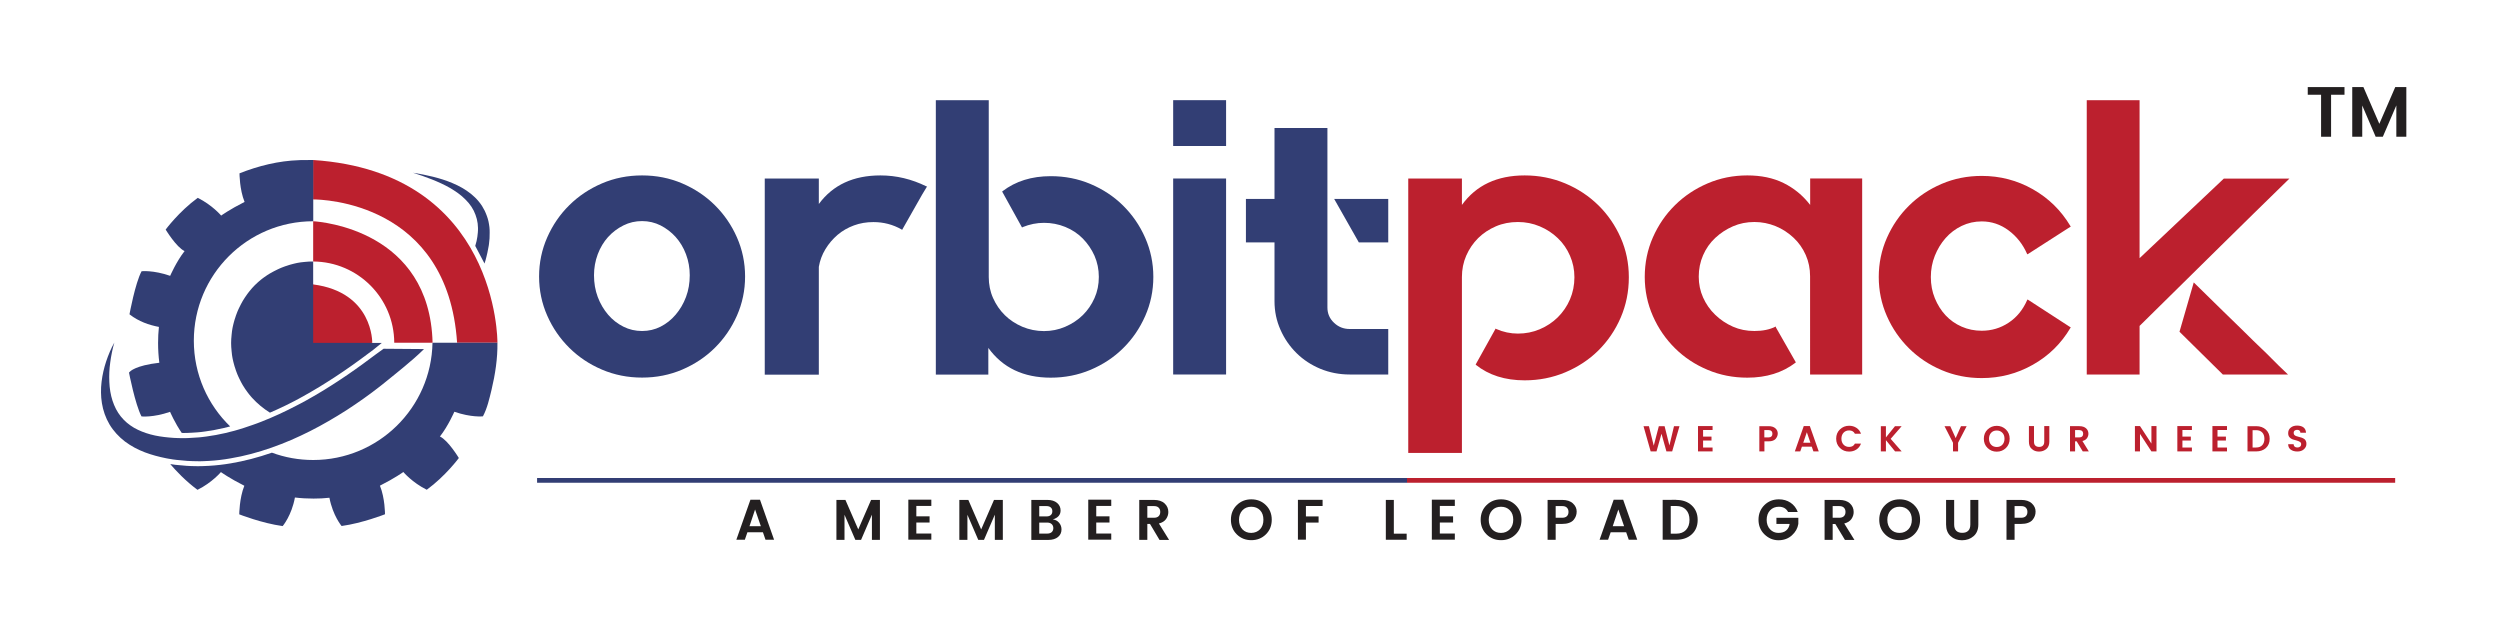 <?xml version="1.0" encoding="utf-8"?>
<!-- Generator: Adobe Illustrator 24.1.3, SVG Export Plug-In . SVG Version: 6.00 Build 0)  -->
<svg version="1.1" id="Layer_1" xmlns="http://www.w3.org/2000/svg" xmlns:xlink="http://www.w3.org/1999/xlink" x="0px" y="0px"
	 viewBox="0 0 300 75" style="enable-background:new 0 0 300 75;" xml:space="preserve">
<style type="text/css">
	.st0{fill:#BC202E;}
	.st1{fill:#323E74;}
	.st2{fill:#231F20;}
</style>
<g>
	<g>
		<path class="st0" d="M54.85,41.11l0.01,0.02l4.83,0l0-0.07c0,0,0.14-20.39-22.12-21.86v4.73C38.69,23.93,53.73,24.27,54.85,41.11z
			"/>
		<path class="st1" d="M59.64,41.13l-4.78,0l-2.96,0H51.9C51.76,48.93,45.4,55.2,37.58,55.2c-1.74,0-3.41-0.31-4.95-0.88
			c-1.67,0.58-3.32,1.01-4.93,1.28c-0.88,0.15-1.76,0.25-2.63,0.3c-0.15,0.01-0.31,0.02-0.47,0.02l-0.19,0.01l-0.5,0.01l-0.32,0
			c-0.44,0-0.86-0.02-1.18-0.04c-0.44-0.03-0.89-0.07-1.34-0.12l-0.49-0.07l-0.15-0.02c0.66,0.77,1.83,2.03,3.27,3.09
			c1.75-0.87,2.81-2.13,2.81-2.13s1.04,0.75,2.81,1.64c-0.6,1.48-0.61,3.43-0.61,3.43s2.71,1.07,5.21,1.41c0,0,1.07-1.25,1.47-3.43
			c0.74,0.09,1.48,0.13,2.24,0.13c0.64,0,1.27-0.03,1.9-0.1c0.41,2.15,1.46,3.39,1.46,3.39c2.5-0.34,5.21-1.41,5.21-1.41
			s0-1.95-0.61-3.43c1.77-0.89,2.81-1.64,2.81-1.64s1.06,1.26,2.81,2.13c2.27-1.66,3.85-3.81,3.85-3.81s-1.28-2.12-2.27-2.58
			c0.99-1.26,1.73-2.97,1.73-2.97c2.05,0.71,3.43,0.55,3.43,0.55c0.52-0.97,0.77-2.11,1.03-3.17c0.44-1.85,0.74-3.76,0.71-5.67
			L59.64,41.13z"/>
		<path class="st1" d="M21.99,51.96c0.14,0,0.28,0,0.42-0.01l0.06,0c0.42-0.01,0.76-0.04,1.09-0.06l0.15-0.01l0.41-0.04l0.16-0.02
			c0.13-0.02,0.25-0.03,0.38-0.05c0.67-0.09,1.39-0.22,2.2-0.41c0.27-0.06,0.52-0.13,0.76-0.19c-2.69-2.6-4.36-6.25-4.36-10.29
			c0-7.91,6.41-14.33,14.33-14.33c0,0,0,0,0,0v-2.62V19.5V19.2c-0.19-0.01-1.39,0-1.51,0.01c-0.07,0-0.13,0-0.2,0.01
			c-2.45,0.08-4.87,0.68-7.14,1.58c0,0,0,1.95,0.61,3.43c-1.77,0.89-2.81,1.64-2.81,1.64s-1.06-1.26-2.81-2.13
			c-2.27,1.66-3.85,3.81-3.85,3.81s1.28,2.12,2.27,2.58c-0.99,1.26-1.73,2.97-1.73,2.97c-2.05-0.71-3.43-0.55-3.43-0.55
			c-0.77,1.43-1.45,5.16-1.45,5.16l0.04,0.04c1.07,0.83,2.32,1.26,3.49,1.48c-0.07,0.64-0.1,1.28-0.1,1.93
			c0,0.8,0.05,1.59,0.15,2.37c-2.92,0.33-3.53,1.07-3.53,1.07l-0.11,0.11c0,0,0.74,3.82,1.5,5.26c0,0,1.37,0.16,3.43-0.55
			c0,0,0.58,1.35,1.4,2.53c0.01,0,0.03,0,0.04,0H21.99z"/>
		<path class="st1" d="M46.03,41.85l-1.01,0.73l-1.43,1.06c-1.27,0.93-2.57,1.82-3.9,2.66c-0.66,0.42-1.33,0.83-2.01,1.22
			c-0.34,0.2-0.68,0.39-1.02,0.58c-0.17,0.09-0.34,0.19-0.52,0.28c-0.17,0.09-0.34,0.18-0.52,0.27c-0.35,0.18-0.69,0.36-1.04,0.53
			c-0.35,0.17-0.7,0.34-1.05,0.5c-0.35,0.16-0.71,0.32-1.06,0.47c-0.36,0.15-0.71,0.3-1.07,0.44c-0.36,0.14-0.72,0.28-1.08,0.4
			c-0.36,0.13-0.73,0.25-1.09,0.37c-0.18,0.06-0.37,0.11-0.55,0.17c-0.18,0.05-0.37,0.11-0.55,0.16c-0.37,0.1-0.74,0.19-1.11,0.28
			c-0.74,0.17-1.49,0.31-2.24,0.41c-0.19,0.03-0.38,0.05-0.56,0.07l-0.28,0.03l-0.14,0.01l-0.14,0.01
			c-0.38,0.03-0.75,0.05-1.13,0.07c-0.19,0-0.38,0.01-0.57,0.01c-0.19,0-0.38,0-0.57-0.01c-0.38-0.01-0.75-0.03-1.13-0.07
			c-0.09-0.01-0.19-0.02-0.28-0.03c-0.09-0.01-0.19-0.02-0.28-0.03l-0.28-0.04c-0.09-0.01-0.18-0.03-0.28-0.04
			c-0.36-0.06-0.73-0.13-1.08-0.23c-0.7-0.19-1.37-0.45-1.98-0.8c-0.3-0.18-0.59-0.38-0.85-0.6c-0.26-0.22-0.51-0.48-0.73-0.75
			c-0.22-0.27-0.41-0.57-0.58-0.89c-0.17-0.32-0.3-0.66-0.42-1.01c-0.23-0.71-0.35-1.47-0.38-2.24c-0.04-0.78,0-1.57,0.11-2.36
			c0.05-0.4,0.12-0.79,0.2-1.19c0.04-0.2,0.08-0.4,0.13-0.59c0.05-0.2,0.1-0.39,0.16-0.59c-0.2,0.35-0.38,0.72-0.54,1.1
			c-0.16,0.38-0.31,0.76-0.44,1.16c-0.26,0.79-0.45,1.6-0.55,2.44c-0.05,0.42-0.08,0.85-0.07,1.28c0,0.43,0.04,0.87,0.11,1.3
			c0.14,0.87,0.44,1.75,0.91,2.54c0.47,0.79,1.12,1.49,1.85,2.05c0.37,0.28,0.76,0.52,1.16,0.74c0.2,0.11,0.4,0.21,0.61,0.3
			c0.21,0.09,0.41,0.18,0.62,0.26c0.42,0.16,0.84,0.29,1.27,0.41c0.21,0.06,0.42,0.11,0.63,0.16c0.11,0.03,0.21,0.05,0.32,0.07
			c0.11,0.02,0.21,0.05,0.32,0.07l0.32,0.06l0.32,0.05l0.16,0.03l0.16,0.02l0.32,0.04c0.43,0.05,0.86,0.09,1.29,0.12
			c0.43,0.02,0.86,0.04,1.3,0.04l0.16,0l0.16,0l0.32-0.01c0.22-0.01,0.43-0.02,0.65-0.03c0.86-0.05,1.72-0.15,2.56-0.3
			c1.69-0.28,3.34-0.73,4.94-1.29c0.8-0.28,1.59-0.59,2.36-0.92c0.39-0.17,0.77-0.34,1.15-0.52c0.38-0.18,0.76-0.36,1.13-0.55
			c0.75-0.38,1.49-0.78,2.21-1.2c0.36-0.21,0.72-0.42,1.08-0.64c0.36-0.22,0.71-0.44,1.06-0.66c1.4-0.91,2.76-1.87,4.07-2.9
			c0.16-0.13,0.33-0.26,0.49-0.39l0.47-0.38l0.95-0.77c0.32-0.26,0.63-0.52,0.95-0.78c0.82-0.68,1.62-1.37,2.38-2.12L46.03,41.85z"
			/>
		<path class="st1" d="M58.73,27.25c-0.03-0.22-0.06-0.45-0.11-0.67c-0.05-0.22-0.11-0.44-0.19-0.65c-0.08-0.21-0.16-0.42-0.26-0.63
			c-0.1-0.2-0.21-0.4-0.33-0.59c-0.12-0.19-0.26-0.37-0.4-0.54c-0.28-0.34-0.6-0.65-0.94-0.92c-0.68-0.54-1.42-0.95-2.19-1.27
			c-0.77-0.33-1.55-0.57-2.35-0.77c-0.79-0.2-1.59-0.35-2.4-0.48c0.77,0.25,1.54,0.51,2.29,0.81c0.75,0.3,1.48,0.63,2.16,1.02
			c0.17,0.1,0.34,0.2,0.5,0.31c0.16,0.11,0.33,0.22,0.48,0.33c0.31,0.23,0.61,0.48,0.87,0.75c0.54,0.53,0.96,1.15,1.2,1.83
			c0.06,0.17,0.11,0.34,0.16,0.51c0.04,0.17,0.07,0.35,0.1,0.53c0.02,0.18,0.03,0.36,0.04,0.54c0,0.18,0,0.36-0.02,0.54
			c-0.02,0.34-0.08,0.68-0.15,1.02l-0.16,0.59l1.09,2.07l0.02,0.05c0.1-0.27,0.17-0.57,0.24-0.85c0.08-0.29,0.13-0.58,0.19-0.88
			l0.03-0.16c0.01-0.05,0.02-0.11,0.03-0.16l0.03-0.16l0.02-0.16c0.06-0.44,0.09-0.88,0.08-1.33C58.77,27.7,58.75,27.48,58.73,27.25
			z"/>
		<path class="st1" d="M37.58,34.13l0-2.75l0,0c-0.02,0-0.03,0-0.05,0c0,0,0,0,0,0c-0.16,0-0.32,0-0.48,0.01
			c-0.08,0-0.15,0.01-0.23,0.02c-0.08,0.01-0.17,0.01-0.25,0.02c-0.1,0.01-0.19,0.02-0.28,0.03c-0.06,0.01-0.12,0.01-0.19,0.02
			c-0.1,0.02-0.21,0.03-0.31,0.05c-0.05,0.01-0.11,0.02-0.16,0.03c-0.1,0.02-0.21,0.04-0.31,0.07c-0.05,0.01-0.1,0.02-0.16,0.04
			c-0.1,0.02-0.2,0.05-0.3,0.08c-0.06,0.02-0.11,0.03-0.17,0.05c-0.09,0.03-0.18,0.06-0.27,0.09c-0.06,0.02-0.12,0.04-0.19,0.06
			c-0.08,0.03-0.16,0.06-0.24,0.09c-0.07,0.03-0.14,0.05-0.21,0.08c-0.07,0.03-0.14,0.06-0.21,0.09c-0.08,0.03-0.16,0.07-0.24,0.11
			c-0.06,0.03-0.12,0.06-0.18,0.09c-0.09,0.04-0.17,0.09-0.26,0.13c-0.05,0.03-0.1,0.06-0.15,0.08c-0.09,0.05-0.18,0.1-0.27,0.15
			c-0.05,0.03-0.09,0.06-0.14,0.08c-0.09,0.06-0.18,0.11-0.27,0.17c-0.04,0.03-0.09,0.06-0.13,0.09c-0.09,0.06-0.17,0.12-0.26,0.18
			c-0.05,0.04-0.1,0.08-0.15,0.11c-0.08,0.06-0.15,0.12-0.23,0.18c-0.06,0.05-0.12,0.11-0.19,0.16c-0.06,0.05-0.12,0.1-0.17,0.15
			c-0.12,0.11-0.23,0.22-0.35,0.33c0,0,0,0,0,0c0,0,0,0,0,0c-0.11,0.11-0.22,0.23-0.33,0.35c-0.05,0.06-0.1,0.12-0.15,0.18
			c-0.05,0.06-0.11,0.12-0.16,0.19c-0.06,0.08-0.12,0.15-0.18,0.23c-0.04,0.05-0.08,0.1-0.11,0.15c-0.06,0.08-0.12,0.17-0.18,0.26
			c-0.03,0.04-0.06,0.09-0.09,0.13c-0.06,0.09-0.12,0.18-0.17,0.27c-0.03,0.04-0.06,0.09-0.08,0.13c-0.05,0.09-0.1,0.18-0.15,0.27
			c-0.03,0.05-0.06,0.1-0.08,0.15c-0.05,0.08-0.09,0.17-0.13,0.26c-0.03,0.06-0.06,0.12-0.09,0.18c-0.04,0.08-0.07,0.16-0.11,0.24
			c-0.03,0.07-0.06,0.14-0.09,0.21c-0.03,0.07-0.06,0.14-0.08,0.21c-0.03,0.08-0.06,0.16-0.09,0.24c-0.02,0.06-0.04,0.13-0.06,0.19
			c-0.03,0.09-0.06,0.18-0.09,0.27c-0.02,0.06-0.03,0.11-0.05,0.17c-0.03,0.1-0.06,0.2-0.08,0.3c-0.01,0.05-0.02,0.1-0.04,0.16
			c-0.02,0.1-0.05,0.21-0.07,0.31c-0.01,0.05-0.02,0.11-0.03,0.16c-0.02,0.1-0.04,0.2-0.05,0.31c-0.01,0.06-0.02,0.13-0.02,0.19
			c-0.01,0.09-0.02,0.19-0.03,0.28c-0.01,0.08-0.01,0.17-0.02,0.25c-0.01,0.07-0.01,0.15-0.02,0.22c-0.02,0.32-0.02,0.65,0,0.97
			c0,0.08,0.01,0.15,0.02,0.22c0.01,0.08,0.01,0.17,0.02,0.25c0.01,0.1,0.02,0.19,0.03,0.28c0.01,0.06,0.01,0.13,0.02,0.19
			c0.02,0.1,0.03,0.2,0.05,0.31c0.01,0.05,0.02,0.11,0.03,0.16c0.02,0.1,0.04,0.21,0.07,0.31c0.01,0.05,0.02,0.1,0.04,0.16
			c0.02,0.1,0.05,0.2,0.08,0.3c0.02,0.06,0.03,0.11,0.05,0.17c0.03,0.09,0.06,0.18,0.09,0.27c0.02,0.06,0.04,0.13,0.06,0.19
			c0.03,0.08,0.06,0.16,0.09,0.24c0.03,0.07,0.05,0.14,0.08,0.21c0.03,0.07,0.06,0.14,0.09,0.21c0.03,0.08,0.07,0.16,0.11,0.24
			c0.03,0.06,0.06,0.12,0.09,0.18c0.04,0.09,0.09,0.17,0.13,0.26c0.03,0.05,0.06,0.1,0.08,0.15c0.05,0.09,0.1,0.18,0.15,0.27
			c0.03,0.05,0.06,0.09,0.09,0.14c0.06,0.09,0.11,0.18,0.17,0.27c0.03,0.05,0.06,0.09,0.09,0.13c0.06,0.09,0.12,0.17,0.18,0.25
			c0.04,0.05,0.08,0.1,0.11,0.15c0.06,0.08,0.12,0.15,0.18,0.23c0.05,0.06,0.11,0.13,0.16,0.19c0.05,0.06,0.1,0.12,0.15,0.17
			c0.62,0.68,1.34,1.28,2.13,1.77c0.29-0.12,0.57-0.25,0.86-0.38c0.36-0.17,0.71-0.33,1.04-0.49c0.36-0.18,0.7-0.35,1.03-0.52
			c0.17-0.09,0.34-0.18,0.51-0.27c0.12-0.07,0.24-0.13,0.36-0.2l0.15-0.08c0.4-0.22,0.71-0.4,1-0.57c0.69-0.4,1.36-0.8,1.99-1.21
			c1.25-0.79,2.52-1.65,3.87-2.64l1.59-1.18l1.03-0.83h-1.18L37.58,34.13z"/>
		<path class="st0" d="M37.58,34.13l0,7.01h7.09C44.67,41.13,44.8,35.07,37.58,34.13z"/>
		<path class="st0" d="M37.58,26.55v0.09v4.74c5.37,0.03,9.71,4.38,9.73,9.75h0h4.6C51.57,27.68,38.61,26.61,37.58,26.55z"/>
	</g>
	<g>
		<path class="st1" d="M77.05,21.05c1.72,0,3.32,0.32,4.82,0.96c1.49,0.64,2.8,1.51,3.91,2.61c1.11,1.1,2,2.38,2.65,3.86
			c0.65,1.47,0.98,3.04,0.98,4.7s-0.33,3.23-0.98,4.7c-0.65,1.47-1.54,2.76-2.65,3.86c-1.11,1.1-2.42,1.97-3.91,2.61
			c-1.5,0.64-3.1,0.96-4.82,0.96c-1.72,0-3.32-0.32-4.82-0.96c-1.5-0.64-2.8-1.51-3.91-2.61c-1.11-1.1-2-2.38-2.65-3.86
			c-0.65-1.47-0.98-3.04-0.98-4.7s0.33-3.23,0.98-4.7c0.65-1.47,1.53-2.76,2.65-3.86c1.11-1.1,2.42-1.97,3.91-2.61
			C73.72,21.37,75.33,21.05,77.05,21.05z M77.05,39.72c0.79,0,1.53-0.17,2.22-0.52c0.68-0.35,1.29-0.82,1.81-1.44
			c0.52-0.61,0.94-1.32,1.24-2.12c0.3-0.8,0.45-1.67,0.45-2.61c0-0.88-0.15-1.72-0.45-2.52c-0.3-0.8-0.72-1.49-1.24-2.07
			c-0.52-0.58-1.13-1.04-1.81-1.39c-0.68-0.34-1.42-0.52-2.22-0.52c-0.8,0-1.54,0.17-2.24,0.52c-0.7,0.35-1.31,0.81-1.84,1.39
			c-0.52,0.58-0.94,1.27-1.24,2.07c-0.3,0.8-0.45,1.64-0.45,2.52c0,0.94,0.15,1.81,0.45,2.61s0.72,1.51,1.24,2.12
			c0.52,0.61,1.14,1.09,1.84,1.44C75.5,39.55,76.25,39.72,77.05,39.72z"/>
		<path class="st1" d="M111.25,22.37l-0.57,0.94l-2.43,4.28l-0.05-0.05c-1.05-0.6-2.18-0.89-3.39-0.89c-0.83,0-1.61,0.13-2.34,0.4
			c-0.73,0.27-1.38,0.64-1.96,1.13c-0.57,0.49-1.06,1.06-1.46,1.72c-0.4,0.66-0.66,1.36-0.79,2.12v12.94h-6.49V21.42h6.49v3.06
			c1.69-2.29,4.15-3.43,7.39-3.43c1.91,0,3.75,0.44,5.53,1.32H111.25z"/>
		<path class="st1" d="M126.09,21.14c1.69,0,3.28,0.31,4.77,0.94c1.49,0.63,2.8,1.49,3.91,2.59c1.11,1.1,2,2.38,2.65,3.86
			c0.65,1.47,0.98,3.04,0.98,4.7c0,1.66-0.33,3.23-0.98,4.7c-0.65,1.47-1.53,2.76-2.65,3.86c-1.11,1.1-2.42,1.96-3.91,2.59
			c-1.5,0.63-3.09,0.94-4.77,0.94c-3.28,0-5.77-1.19-7.49-3.57v3.2h-6.3V12.02h6.35v21.21c0,0.91,0.17,1.76,0.52,2.54
			c0.35,0.78,0.82,1.47,1.41,2.05c0.59,0.58,1.29,1.04,2.1,1.39c0.81,0.34,1.68,0.52,2.6,0.52c0.89,0,1.74-0.17,2.55-0.52
			c0.81-0.35,1.51-0.81,2.1-1.39c0.59-0.58,1.06-1.26,1.41-2.05c0.35-0.78,0.52-1.63,0.52-2.54c0-0.91-0.18-1.76-0.52-2.54
			c-0.35-0.78-0.82-1.47-1.41-2.07c-0.59-0.6-1.29-1.06-2.1-1.39c-0.81-0.33-1.66-0.49-2.55-0.49c-0.86,0-1.72,0.17-2.58,0.52
			l-0.05,0.05l-0.05-0.09l-2.34-4.23l0.05-0.05C121.88,21.74,123.8,21.14,126.09,21.14z"/>
		<path class="st1" d="M140.78,12.02h6.35v5.5h-6.35V12.02z M140.78,44.94V21.42h6.35v23.52H140.78z"/>
		<path class="st1" d="M159.29,36.9c0,0.72,0.26,1.33,0.79,1.83c0.52,0.5,1.15,0.75,1.88,0.75h4.63v5.46h-4.63
			c-1.24,0-2.41-0.23-3.51-0.68c-1.1-0.46-2.05-1.08-2.86-1.88c-0.81-0.8-1.46-1.73-1.93-2.8c-0.48-1.07-0.72-2.21-0.72-3.43v-7.06
			h-3.43v-5.22h3.43v-8.51h6.35V36.9z M166.59,23.87v5.22h-3.53l-2.96-5.22H166.59z"/>
		<path class="st0" d="M182.96,21.05c1.72,0,3.34,0.32,4.87,0.96c1.53,0.64,2.85,1.52,3.98,2.63c1.13,1.11,2.02,2.41,2.67,3.88
			c0.65,1.47,0.98,3.06,0.98,4.75c0,1.73-0.33,3.34-0.98,4.85c-0.65,1.5-1.54,2.81-2.67,3.93s-2.46,1.99-3.98,2.63
			s-3.15,0.96-4.87,0.96c-2.35,0-4.31-0.62-5.87-1.87v-0.05l2.39-4.3l0.05,0.05c0.86,0.38,1.73,0.56,2.62,0.56
			c0.92,0,1.8-0.17,2.62-0.52c0.83-0.35,1.55-0.83,2.17-1.44c0.62-0.62,1.11-1.33,1.46-2.15c0.35-0.82,0.53-1.71,0.53-2.65
			c0-0.92-0.18-1.78-0.53-2.58c-0.35-0.81-0.83-1.51-1.46-2.11c-0.62-0.6-1.34-1.07-2.17-1.42c-0.83-0.35-1.7-0.52-2.62-0.52
			c-0.95,0-1.84,0.17-2.65,0.52c-0.81,0.35-1.52,0.82-2.12,1.41c-0.6,0.6-1.08,1.3-1.43,2.1c-0.35,0.8-0.52,1.66-0.52,2.57v21.11
			h-6.44V21.42h6.44v3.17C177.14,22.23,179.65,21.05,182.96,21.05z"/>
		<path class="st0" d="M223.46,21.42v23.52h-6.25V33.15c0-0.91-0.17-1.76-0.52-2.55c-0.35-0.79-0.83-1.48-1.46-2.07
			s-1.34-1.06-2.15-1.39c-0.81-0.33-1.66-0.5-2.55-0.5c-0.92,0-1.78,0.17-2.58,0.52s-1.5,0.81-2.12,1.39s-1.11,1.27-1.46,2.08
			c-0.35,0.8-0.52,1.66-0.52,2.57c0,0.88,0.17,1.72,0.52,2.5s0.83,1.48,1.46,2.08c0.62,0.6,1.33,1.07,2.12,1.42
			c0.79,0.35,1.65,0.52,2.58,0.52c0.99,0,1.83-0.17,2.53-0.52h0.05v0.09l2.39,4.19l-0.05,0.05c-1.56,1.19-3.48,1.79-5.77,1.79
			c-1.69,0-3.28-0.31-4.77-0.94c-1.5-0.63-2.8-1.49-3.91-2.59c-1.11-1.1-2-2.38-2.65-3.86c-0.65-1.47-0.98-3.04-0.98-4.7
			c0-1.69,0.33-3.28,0.98-4.75c0.65-1.47,1.53-2.76,2.65-3.86c1.11-1.1,2.42-1.97,3.91-2.61c1.49-0.64,3.08-0.96,4.77-0.96
			c1.65,0,3.1,0.3,4.34,0.91s2.31,1.48,3.2,2.63v-3.17H223.46z"/>
		<path class="st0" d="M243.35,35.96l5.15,3.34l-0.05,0.05c-1.11,1.88-2.62,3.36-4.51,4.42c-1.89,1.07-3.94,1.6-6.13,1.6
			c-1.72,0-3.32-0.32-4.82-0.96c-1.5-0.64-2.8-1.51-3.91-2.61c-1.11-1.1-2-2.38-2.65-3.86c-0.65-1.47-0.98-3.04-0.98-4.7
			c0-1.66,0.33-3.23,0.98-4.7c0.65-1.47,1.53-2.76,2.65-3.86c1.11-1.1,2.42-1.97,3.91-2.61c1.49-0.64,3.1-0.96,4.82-0.96
			c2.19,0,4.24,0.53,6.13,1.6c1.89,1.07,3.39,2.54,4.51,4.42l0.05,0.05l-5.2,3.34l-0.05-0.05c-0.51-1.16-1.25-2.1-2.22-2.82
			c-0.97-0.72-2.04-1.08-3.22-1.08c-0.86,0-1.66,0.18-2.41,0.54c-0.75,0.36-1.39,0.85-1.93,1.46c-0.54,0.61-0.97,1.32-1.29,2.12
			c-0.32,0.8-0.48,1.65-0.48,2.56c0,0.91,0.16,1.76,0.48,2.54c0.32,0.78,0.75,1.47,1.29,2.05c0.54,0.58,1.18,1.03,1.93,1.36
			c0.75,0.33,1.55,0.49,2.41,0.49c1.18,0,2.25-0.32,3.22-0.96c0.97-0.64,1.71-1.54,2.22-2.7l0.05-0.09L243.35,35.96z"/>
		<path class="st0" d="M274.74,21.42c-2.99,2.92-5.71,5.58-8.16,8l-9.83,9.69v5.83h-6.34V12.02h6.34v18.96l10.11-9.55H274.74z
			 M263.25,33.89c1.46,1.44,2.65,2.6,3.55,3.48c0.91,0.88,1.65,1.6,2.22,2.16s1.03,1.01,1.36,1.34c0.33,0.33,0.68,0.66,1.03,0.99
			s0.76,0.73,1.22,1.2c0.46,0.47,1.1,1.1,1.93,1.88h-7.82l-0.05-0.05l-5.15-5.08L263.25,33.89z"/>
	</g>
	<g>
		<path class="st2" d="M276.93,11.37v-0.92h4.41v0.92h-1.61v5.04h-1.2v-5.04H276.93z"/>
		<path class="st2" d="M288.76,10.45v5.96h-1.2v-3.76l-1.62,3.76h-0.86l-1.61-3.75v3.75h-1.2v-5.96h1.34l1.91,4.41l1.91-4.41H288.76
			z"/>
	</g>
	<g>
		<path class="st0" d="M200.88,51.14h0.66l-0.88,3.03h-0.69l-0.59-2.12l-0.6,2.12h-0.7l-0.86-3.03h0.65l0.58,2.34l0.61-2.34h0.69
			l0.58,2.32L200.88,51.14z"/>
		<path class="st0" d="M205.51,51.13v0.47h-1.14v0.79h1.01v0.47h-1.01v0.84h1.14v0.47h-1.75v-3.04H205.51z"/>
		<path class="st0" d="M213.09,52.65c-0.08,0.1-0.19,0.17-0.34,0.23c-0.15,0.06-0.32,0.08-0.52,0.08h-0.5v1.21h-0.61v-3.03h1.12
			c0.35,0,0.62,0.09,0.81,0.26c0.19,0.17,0.28,0.38,0.28,0.62S213.24,52.46,213.09,52.65z M211.72,52.49h0.5
			c0.15,0,0.27-0.04,0.35-0.12c0.08-0.08,0.12-0.19,0.12-0.32c0-0.14-0.04-0.24-0.12-0.32c-0.08-0.08-0.2-0.12-0.35-0.12h-0.5V52.49
			z"/>
		<path class="st0" d="M217.61,54.17l-0.2-0.57h-1.18l-0.2,0.57h-0.65l1.07-3.04h0.73l1.07,3.04H217.61z M216.39,53.13h0.86
			l-0.43-1.26L216.39,53.13z"/>
		<path class="st0" d="M220.79,53.75c-0.3-0.29-0.45-0.66-0.45-1.11s0.15-0.82,0.45-1.11c0.3-0.29,0.67-0.44,1.1-0.44
			c0.33,0,0.62,0.08,0.88,0.25c0.26,0.17,0.44,0.4,0.55,0.71h-0.73c-0.14-0.27-0.37-0.4-0.69-0.4c-0.28,0-0.5,0.09-0.67,0.27
			c-0.17,0.18-0.26,0.42-0.26,0.72s0.09,0.54,0.26,0.72c0.17,0.18,0.4,0.27,0.67,0.27c0.32,0,0.56-0.13,0.69-0.4h0.73
			c-0.11,0.3-0.29,0.54-0.55,0.71c-0.26,0.17-0.55,0.25-0.88,0.25C221.46,54.19,221.09,54.05,220.79,53.75z"/>
		<path class="st0" d="M226.31,54.17h-0.61v-3.03h0.61v1.35l1.09-1.35h0.8l-1.32,1.52l1.32,1.51h-0.79l-1.1-1.35V54.17z"/>
		<path class="st0" d="M234.97,54.17h-0.61v-1.04l-1.02-1.99h0.69l0.65,1.43l0.64-1.43H236l-1.03,1.99V54.17z"/>
		<path class="st0" d="M239.61,54.2c-0.44,0-0.8-0.15-1.1-0.44c-0.3-0.29-0.45-0.66-0.45-1.11s0.15-0.82,0.45-1.11
			c0.3-0.29,0.67-0.44,1.1-0.44s0.8,0.15,1.1,0.44c0.3,0.29,0.45,0.66,0.45,1.11s-0.15,0.82-0.45,1.11
			C240.41,54.05,240.05,54.2,239.61,54.2z M240.28,53.37c0.17-0.18,0.26-0.42,0.26-0.72s-0.08-0.54-0.26-0.72s-0.39-0.27-0.67-0.27
			c-0.28,0-0.5,0.09-0.67,0.27c-0.17,0.18-0.26,0.42-0.26,0.72s0.09,0.54,0.26,0.72c0.17,0.18,0.4,0.27,0.67,0.27
			C239.88,53.64,240.11,53.55,240.28,53.37z"/>
		<path class="st0" d="M243.47,53v-1.87h0.61V53c0,0.21,0.05,0.37,0.16,0.47s0.26,0.16,0.45,0.16c0.2,0,0.35-0.05,0.46-0.16
			c0.11-0.11,0.16-0.26,0.16-0.47v-1.87h0.61V53c0,0.38-0.12,0.68-0.36,0.88s-0.53,0.31-0.88,0.31c-0.34,0-0.63-0.1-0.86-0.31
			C243.58,53.68,243.47,53.39,243.47,53z"/>
		<path class="st0" d="M249.01,52.96v1.21h-0.61v-3.03h1.12c0.35,0,0.62,0.09,0.81,0.26c0.19,0.17,0.28,0.39,0.28,0.65
			c0,0.19-0.06,0.37-0.17,0.53c-0.12,0.17-0.3,0.28-0.55,0.34l0.77,1.25h-0.73l-0.73-1.21H249.01z M249.01,51.6v0.89h0.5
			c0.15,0,0.27-0.04,0.35-0.12c0.08-0.08,0.12-0.19,0.12-0.32c0-0.14-0.04-0.24-0.12-0.32c-0.08-0.08-0.2-0.12-0.35-0.12H249.01z"/>
		<path class="st0" d="M258.17,51.13h0.61v3.04h-0.61l-1.37-2.1v2.1h-0.61v-3.04h0.61l1.37,2.1V51.13z"/>
		<path class="st0" d="M263.03,51.13v0.47h-1.14v0.79h1.01v0.47h-1.01v0.84h1.14v0.47h-1.75v-3.04H263.03z"/>
		<path class="st0" d="M267.24,51.13v0.47h-1.14v0.79h1.01v0.47h-1.01v0.84h1.14v0.47h-1.75v-3.04H267.24z"/>
		<path class="st0" d="M270.73,51.14c0.49,0,0.88,0.14,1.18,0.42c0.3,0.28,0.45,0.65,0.45,1.1c0,0.46-0.15,0.82-0.45,1.1
			c-0.3,0.27-0.69,0.41-1.18,0.41h-1.03v-3.03H270.73z M270.31,53.7h0.42c0.32,0,0.57-0.09,0.74-0.28s0.26-0.44,0.26-0.76
			s-0.09-0.58-0.26-0.76c-0.18-0.19-0.42-0.28-0.74-0.28h-0.42V53.7z"/>
		<path class="st0" d="M275.66,51.58c-0.12,0-0.22,0.03-0.3,0.09c-0.08,0.06-0.12,0.15-0.12,0.26s0.03,0.2,0.08,0.26
			c0.06,0.06,0.13,0.11,0.22,0.14c0.09,0.03,0.19,0.06,0.3,0.09c0.11,0.03,0.22,0.06,0.33,0.09c0.11,0.04,0.21,0.08,0.3,0.14
			c0.09,0.05,0.17,0.13,0.22,0.24c0.06,0.11,0.08,0.23,0.08,0.38c0,0.25-0.1,0.46-0.3,0.64c-0.2,0.18-0.46,0.27-0.79,0.27
			c-0.33,0-0.59-0.08-0.8-0.23c-0.2-0.15-0.3-0.37-0.3-0.65h0.65c0.02,0.27,0.17,0.4,0.46,0.4c0.14,0,0.25-0.04,0.33-0.11
			s0.12-0.17,0.12-0.29s-0.05-0.21-0.16-0.28s-0.24-0.12-0.39-0.16c-0.15-0.04-0.3-0.08-0.46-0.13c-0.15-0.05-0.28-0.14-0.39-0.26
			c-0.11-0.12-0.16-0.29-0.16-0.49c0-0.28,0.1-0.5,0.3-0.66c0.2-0.17,0.46-0.25,0.77-0.25s0.57,0.07,0.76,0.21
			c0.19,0.14,0.3,0.36,0.31,0.65h-0.67c-0.01-0.12-0.05-0.21-0.13-0.28C275.88,51.62,275.78,51.58,275.66,51.58z"/>
	</g>
	<g>
		<path class="st2" d="M91.86,64.77l-0.31-0.9h-1.86l-0.31,0.9h-1.02l1.69-4.8h1.15l1.69,4.8H91.86z M89.94,63.14h1.36l-0.69-2
			L89.94,63.14z"/>
		<path class="st2" d="M105.59,59.99v4.79h-0.96v-3.02l-1.3,3.02h-0.69l-1.3-3.01v3.01h-0.97v-4.79h1.08l1.54,3.54l1.54-3.54H105.59
			z"/>
		<path class="st2" d="M111.76,59.97v0.74h-1.8v1.25h1.59v0.74h-1.59v1.32h1.8v0.74h-2.76v-4.8H111.76z"/>
		<path class="st2" d="M120.34,59.99v4.79h-0.96v-3.02l-1.3,3.02h-0.69l-1.3-3.01v3.01h-0.97v-4.79h1.08l1.54,3.54l1.54-3.54H120.34
			z"/>
		<path class="st2" d="M123.75,59.99h1.94c0.49,0,0.87,0.12,1.16,0.36c0.28,0.24,0.42,0.54,0.42,0.9c0,0.54-0.31,0.89-0.93,1.08
			c0.32,0.04,0.57,0.18,0.76,0.41c0.19,0.23,0.28,0.49,0.28,0.79c0,0.38-0.14,0.68-0.42,0.91c-0.28,0.23-0.67,0.35-1.15,0.35h-2.05
			V59.99z M124.71,60.73v1.24h0.87c0.21,0,0.39-0.05,0.51-0.16c0.13-0.11,0.19-0.26,0.19-0.46c0-0.2-0.06-0.35-0.19-0.46
			c-0.13-0.11-0.3-0.16-0.51-0.16H124.71z M124.71,64.03h0.97c0.21,0,0.39-0.06,0.52-0.17c0.13-0.12,0.2-0.28,0.2-0.48
			c0-0.21-0.07-0.37-0.2-0.49c-0.13-0.12-0.31-0.18-0.52-0.18h-0.97V64.03z"/>
		<path class="st2" d="M133.35,59.97v0.74h-1.8v1.25h1.59v0.74h-1.59v1.32h1.8v0.74h-2.76v-4.8H133.35z"/>
		<path class="st2" d="M137.68,62.87v1.91h-0.97v-4.79h1.76c0.55,0,0.98,0.14,1.28,0.42c0.3,0.28,0.45,0.62,0.45,1.03
			c0,0.3-0.09,0.58-0.27,0.84c-0.18,0.26-0.47,0.44-0.86,0.54l1.22,1.97h-1.15L138,62.87H137.68z M137.68,60.73v1.4h0.8
			c0.24,0,0.43-0.06,0.56-0.19s0.19-0.3,0.19-0.51s-0.06-0.38-0.19-0.51s-0.31-0.19-0.56-0.19H137.68z"/>
		<path class="st2" d="M150.16,64.82c-0.69,0-1.27-0.23-1.74-0.69s-0.71-1.05-0.71-1.76s0.24-1.3,0.71-1.76
			c0.47-0.46,1.05-0.69,1.74-0.69s1.27,0.23,1.74,0.69c0.47,0.46,0.71,1.05,0.71,1.76s-0.24,1.3-0.71,1.76
			S150.85,64.82,150.16,64.82z M151.21,63.51c0.27-0.29,0.4-0.67,0.4-1.14s-0.13-0.86-0.4-1.14c-0.27-0.28-0.62-0.42-1.06-0.42
			c-0.43,0-0.79,0.14-1.06,0.43c-0.27,0.29-0.41,0.67-0.41,1.14c0,0.47,0.14,0.85,0.41,1.14c0.27,0.29,0.63,0.43,1.06,0.43
			C150.59,63.94,150.94,63.79,151.21,63.51z"/>
		<path class="st2" d="M155.75,64.77v-4.79h2.96v0.74h-2v1.25h1.52v0.74h-1.52v2.05H155.75z"/>
		<path class="st2" d="M166.29,59.99h0.97v4.05h1.54v0.73h-2.5V59.99z"/>
		<path class="st2" d="M174.58,59.97v0.74h-1.8v1.25h1.59v0.74h-1.59v1.32h1.8v0.74h-2.76v-4.8H174.58z"/>
		<path class="st2" d="M180.13,64.82c-0.69,0-1.27-0.23-1.74-0.69s-0.71-1.05-0.71-1.76s0.24-1.3,0.71-1.76
			c0.47-0.46,1.05-0.69,1.74-0.69c0.69,0,1.27,0.23,1.74,0.69c0.47,0.46,0.71,1.05,0.71,1.76s-0.24,1.3-0.71,1.76
			C181.4,64.59,180.82,64.82,180.13,64.82z M181.18,63.51c0.27-0.29,0.41-0.67,0.41-1.14s-0.13-0.86-0.41-1.14
			c-0.27-0.28-0.62-0.42-1.06-0.42s-0.79,0.14-1.06,0.43c-0.27,0.29-0.41,0.67-0.41,1.14c0,0.47,0.14,0.85,0.41,1.14
			c0.27,0.29,0.63,0.43,1.06,0.43S180.91,63.79,181.18,63.51z"/>
		<path class="st2" d="M188.84,62.38c-0.12,0.15-0.3,0.27-0.54,0.36c-0.24,0.09-0.51,0.13-0.83,0.13h-0.79v1.91h-0.97v-4.79h1.76
			c0.55,0,0.98,0.14,1.28,0.42c0.3,0.28,0.45,0.6,0.45,0.98S189.08,62.09,188.84,62.38z M186.68,62.13h0.79
			c0.24,0,0.43-0.06,0.56-0.19s0.19-0.3,0.19-0.51s-0.06-0.38-0.19-0.51s-0.31-0.19-0.56-0.19h-0.79V62.13z"/>
		<path class="st2" d="M195.45,64.77l-0.31-0.9h-1.86l-0.31,0.9h-1.02l1.69-4.8h1.14l1.69,4.8H195.45z M193.53,63.14h1.36l-0.69-2
			L193.53,63.14z"/>
		<path class="st2" d="M201.15,59.99c0.77,0,1.39,0.22,1.86,0.66c0.47,0.44,0.71,1.02,0.71,1.74c0,0.72-0.24,1.3-0.71,1.73
			c-0.47,0.43-1.09,0.65-1.86,0.65h-1.63v-4.79H201.15z M200.49,64.04h0.66c0.5,0,0.89-0.15,1.17-0.45c0.28-0.3,0.42-0.7,0.42-1.21
			c0-0.51-0.14-0.91-0.42-1.21c-0.28-0.3-0.67-0.45-1.17-0.45h-0.66V64.04z"/>
		<path class="st2" d="M211.73,64.12c-0.47-0.46-0.71-1.05-0.71-1.75c0-0.71,0.24-1.29,0.71-1.76c0.47-0.46,1.05-0.69,1.74-0.69
			c0.52,0,0.98,0.13,1.39,0.4c0.4,0.27,0.69,0.64,0.87,1.12h-1.16c-0.22-0.42-0.58-0.63-1.1-0.63c-0.43,0-0.79,0.14-1.06,0.43
			c-0.27,0.29-0.41,0.67-0.41,1.14c0,0.47,0.14,0.85,0.41,1.14c0.27,0.29,0.61,0.43,1,0.43c0.39,0,0.71-0.1,0.93-0.29
			c0.23-0.19,0.37-0.46,0.42-0.79h-1.59v-0.73h2.63v0.73c-0.08,0.52-0.34,0.98-0.77,1.37s-0.97,0.59-1.62,0.59
			S212.21,64.58,211.73,64.12z"/>
		<path class="st2" d="M219.92,62.87v1.91h-0.97v-4.79h1.76c0.55,0,0.98,0.14,1.28,0.42c0.3,0.28,0.45,0.62,0.45,1.03
			c0,0.3-0.09,0.58-0.27,0.84c-0.18,0.26-0.47,0.44-0.86,0.54l1.22,1.97h-1.14l-1.15-1.91H219.92z M219.92,60.73v1.4h0.79
			c0.24,0,0.43-0.06,0.56-0.19s0.19-0.3,0.19-0.51s-0.06-0.38-0.19-0.51s-0.31-0.19-0.56-0.19H219.92z"/>
		<path class="st2" d="M227.96,64.82c-0.69,0-1.27-0.23-1.74-0.69s-0.71-1.05-0.71-1.76s0.24-1.3,0.71-1.76
			c0.47-0.46,1.05-0.69,1.74-0.69c0.69,0,1.27,0.23,1.74,0.69c0.47,0.46,0.71,1.05,0.71,1.76s-0.24,1.3-0.71,1.76
			C229.23,64.59,228.65,64.82,227.96,64.82z M229.01,63.51c0.27-0.29,0.41-0.67,0.41-1.14s-0.13-0.86-0.41-1.14
			c-0.27-0.28-0.62-0.42-1.06-0.42s-0.79,0.14-1.06,0.43c-0.27,0.29-0.41,0.67-0.41,1.14c0,0.47,0.14,0.85,0.41,1.14
			c0.27,0.29,0.63,0.43,1.06,0.43S228.74,63.79,229.01,63.51z"/>
		<path class="st2" d="M233.53,62.94v-2.95h0.97v2.95c0,0.33,0.08,0.58,0.25,0.75s0.41,0.25,0.72,0.25c0.31,0,0.55-0.08,0.72-0.25
			c0.17-0.17,0.25-0.42,0.25-0.75v-2.95h0.96v2.95c0,0.6-0.19,1.07-0.57,1.4c-0.38,0.33-0.84,0.49-1.39,0.49s-1-0.16-1.36-0.49
			C233.71,64.01,233.53,63.54,233.53,62.94z"/>
		<path class="st2" d="M243.91,62.38c-0.12,0.15-0.3,0.27-0.54,0.36c-0.24,0.09-0.51,0.13-0.83,0.13h-0.79v1.91h-0.97v-4.79h1.76
			c0.55,0,0.98,0.14,1.28,0.42c0.3,0.28,0.45,0.6,0.45,0.98S244.15,62.09,243.91,62.38z M241.75,62.13h0.79
			c0.24,0,0.43-0.06,0.56-0.19s0.19-0.3,0.19-0.51s-0.06-0.38-0.19-0.51s-0.31-0.19-0.56-0.19h-0.79V62.13z"/>
	</g>
	<rect x="64.45" y="57.36" class="st1" width="104.4" height="0.57"/>
	<rect x="168.84" y="57.36" class="st0" width="118.58" height="0.57"/>
</g>
</svg>
